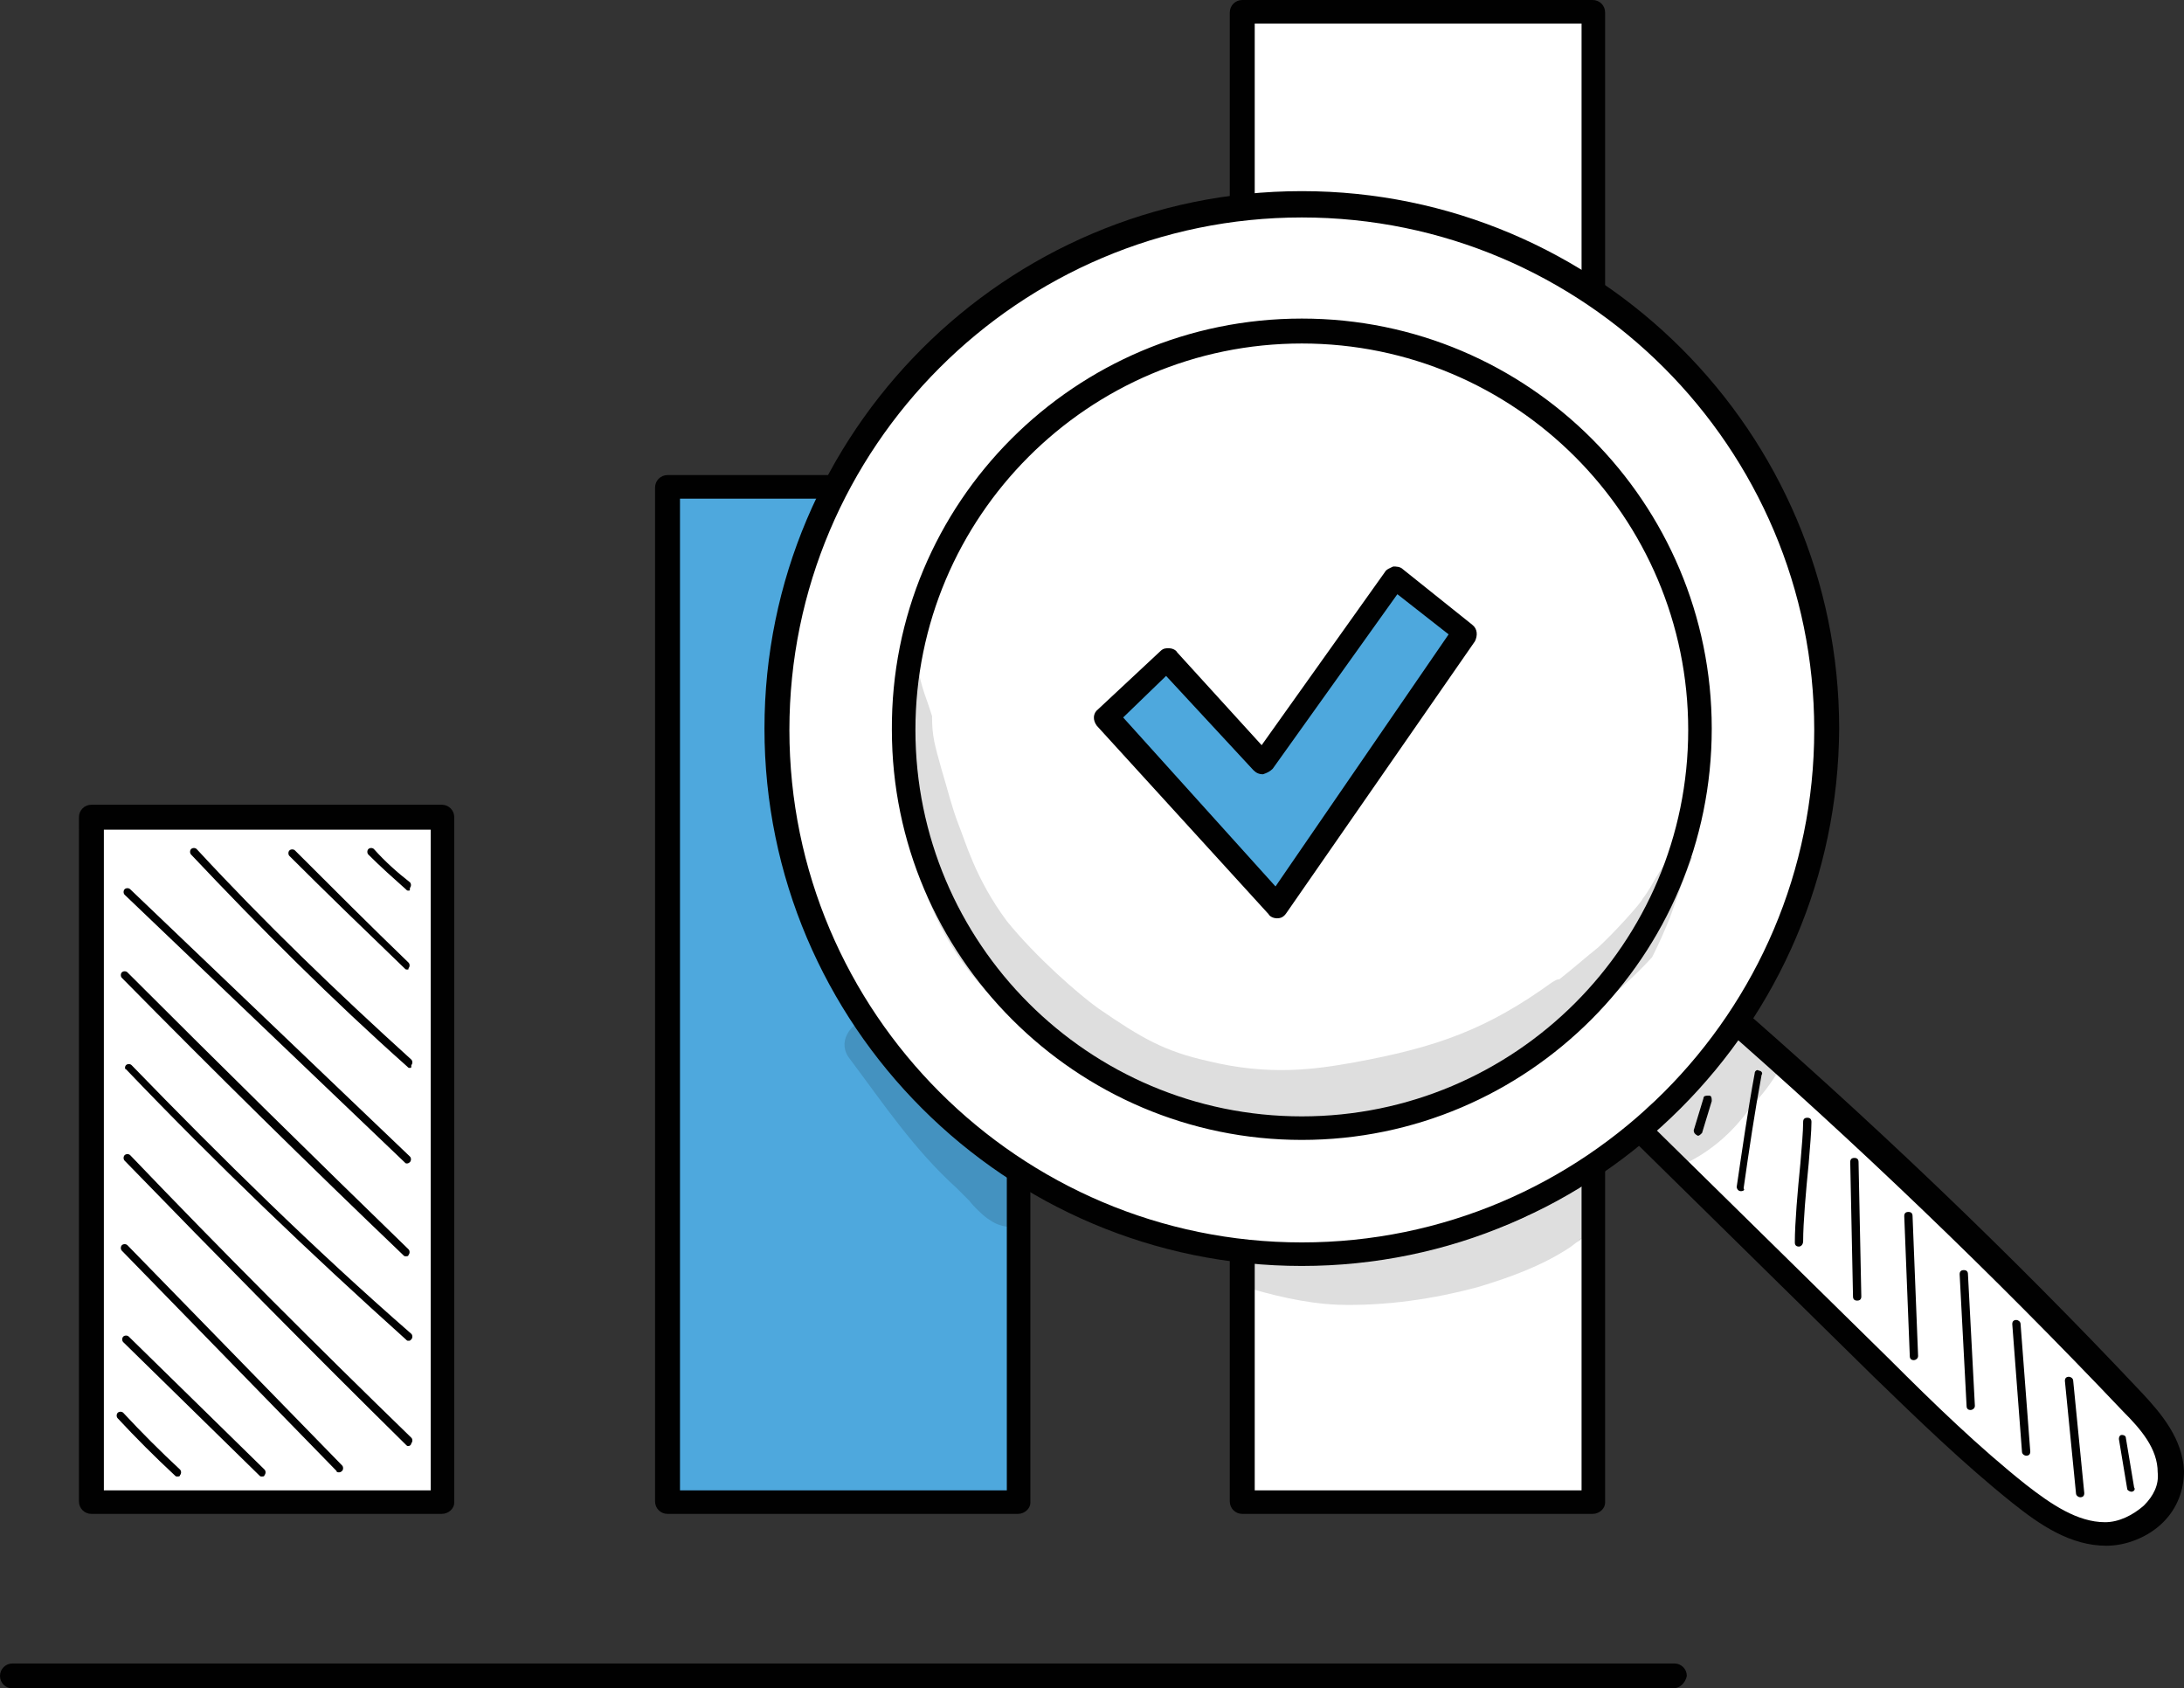 <?xml version="1.0" encoding="utf-8"?>
<!-- Generator: Adobe Illustrator 26.2.1, SVG Export Plug-In . SVG Version: 6.00 Build 0)  -->
<svg version="1.1" id="Layer_1" xmlns="http://www.w3.org/2000/svg" xmlns:xlink="http://www.w3.org/1999/xlink" x="0px" y="0px"
	 viewBox="0 0 157.7 121.9" style="enable-background:new 0 0 157.7 121.9;" xml:space="preserve">
<rect x="0" y="0" width="157.7" height="121.9" fill="#333333" stroke="none"/>
<style type="text/css">
	.st0{fill:#010101;}
	.st1{fill:#FFFFFF;}
	.st2{fill:#4EA8DD;}
	.st3{opacity:0.129;}
</style>
<g>
	<g>
		<path class="st0" d="M120.8,121.9H0.9c-0.5,0-0.9-0.4-0.9-0.9c0-0.5,0.4-0.9,0.9-0.9h120c0.5,0,0.9,0.4,0.9,0.9
			C121.7,121.5,121.3,121.9,120.8,121.9z"/>
	</g>
	<g>
		<rect x="89.7" y="0.9" class="st1" width="25.3" height="107.6"/>
		<path class="st0" d="M115,109.3H89.7c-0.5,0-0.9-0.4-0.9-0.9V0.9c0-0.5,0.4-0.9,0.9-0.9H115c0.5,0,0.9,0.4,0.9,0.9v107.6
			C115.9,108.9,115.5,109.3,115,109.3z M90.6,107.6h23.6V1.7H90.6V107.6z"/>
	</g>
	<rect x="48.2" y="35.2" class="st2" width="25.3" height="73.3"/>
	<path class="st0" d="M73.5,109.3H48.2c-0.5,0-0.9-0.4-0.9-0.9V35.2c0-0.5,0.4-0.9,0.9-0.9h25.3c0.5,0,0.9,0.4,0.9,0.9v73.3
		C74.4,108.9,74,109.3,73.5,109.3z M49.1,107.6h23.6V36H49.1V107.6z"/>
	<g>
		<path class="st1" d="M117.7,80.9c6.1,6,12.1,12,18.2,17.9c3.2,3.2,6.4,6.3,9.9,9.1c1.9,1.5,4,2.9,6.3,2.9c2.3,0,4.7-1.9,4.7-4.5
			c0-2-1.4-3.6-2.7-5c-9.7-10.2-19.8-19.9-30.3-29C121.9,75,120,77.9,117.7,80.9z"/>
		<path class="st0" d="M152.1,111.6C152.1,111.6,152.1,111.6,152.1,111.6c-2.6,0-4.8-1.5-6.8-3.1c-3.5-2.8-6.8-6-10-9.1l-18.2-17.9
			c-0.3-0.3-0.3-0.8-0.1-1.1c2.3-3,4.2-5.9,6.1-8.6c0.1-0.2,0.4-0.3,0.6-0.4c0.2,0,0.5,0,0.7,0.2c10.5,9.1,20.7,18.8,30.3,29
			c1.4,1.5,2.9,3.3,3,5.6c0,1.4-0.5,2.7-1.5,3.7C155.1,111,153.5,111.6,152.1,111.6z M118.8,80.8l17.7,17.4c3.1,3.1,6.4,6.3,9.8,9
			c1.8,1.4,3.7,2.7,5.7,2.7c0,0,0,0,0,0c1,0,2-0.5,2.8-1.2c0.7-0.7,1.1-1.5,1-2.4c0-1.7-1.2-3.1-2.5-4.4
			c-9.4-9.9-19.3-19.4-29.5-28.3C122.4,75.9,120.7,78.3,118.8,80.8z"/>
	</g>
	<g>
		<g>
			<path class="st1" d="M94,14.8c-20.9,0-37.9,17-37.9,37.9c0,20.9,17,37.9,37.9,37.9s37.9-17,37.9-37.9
				C131.9,31.8,114.9,14.8,94,14.8z M94,81.4c-15.9,0-28.8-12.9-28.8-28.8S78.1,23.9,94,23.9s28.8,12.9,28.8,28.8
				S109.9,81.4,94,81.4z M94,81.4c-15.9,0-28.8-12.9-28.8-28.8S78.1,23.9,94,23.9s28.8,12.9,28.8,28.8S109.9,81.4,94,81.4z"/>
			<path class="st0" d="M94,91.4c-21.4,0-38.8-17.4-38.8-38.8c0-21.4,17.4-38.8,38.8-38.8c21.4,0,38.8,17.4,38.8,38.8
				C132.7,74,115.3,91.4,94,91.4z M94,15.7c-20.4,0-37,16.6-37,37c0,20.4,16.6,37,37,37c20.4,0,37-16.6,37-37
				C131,32.3,114.4,15.7,94,15.7z M94,82.3c-16.3,0-29.6-13.3-29.6-29.6C64.3,36.3,77.6,23,94,23s29.6,13.3,29.6,29.6
				C123.6,69,110.3,82.3,94,82.3z M66.1,52.7c0,15.4,12.5,27.9,27.9,27.9s27.9-12.5,27.9-27.9c0-15.4-12.5-27.9-27.9-27.9
				S66.1,37.3,66.1,52.7z"/>
		</g>
	</g>
	<g>
		<path class="st0" d="M122.6,82C122.5,82,122.5,82,122.6,82c-0.2-0.1-0.3-0.2-0.3-0.4l0.7-2.3c0-0.2,0.2-0.2,0.4-0.2
			c0.2,0,0.2,0.2,0.2,0.4l-0.7,2.3C122.8,81.9,122.7,82,122.6,82z"/>
	</g>
	<g>
		<path class="st0" d="M125.7,86C125.7,86,125.7,86,125.7,86c-0.2,0-0.3-0.2-0.3-0.3c0.4-2.7,0.8-5.5,1.3-8.2c0-0.2,0.2-0.3,0.3-0.2
			c0.2,0,0.3,0.2,0.2,0.3c-0.5,2.7-0.9,5.4-1.3,8.2C126,85.9,125.9,86,125.7,86z"/>
	</g>
	<g>
		<path class="st0" d="M129.9,90c-0.2,0-0.3-0.1-0.3-0.3c0-1.4,0.2-3.7,0.4-5.7c0.1-1.2,0.2-2.3,0.2-3c0-0.2,0.1-0.3,0.3-0.3
			c0.2,0,0.3,0.1,0.3,0.3c0,0.7-0.1,1.7-0.2,3c-0.2,2-0.4,4.3-0.4,5.6C130.2,89.9,130,90,129.9,90z"/>
	</g>
	<g>
		<path class="st0" d="M134.1,93.9c-0.2,0-0.3-0.1-0.3-0.3l-0.2-9.7c0-0.2,0.1-0.3,0.3-0.3c0,0,0,0,0,0c0.2,0,0.3,0.1,0.3,0.3
			l0.2,9.7C134.4,93.8,134.3,93.9,134.1,93.9C134.1,93.9,134.1,93.9,134.1,93.9z"/>
	</g>
	<g>
		<path class="st0" d="M138.2,98.2c-0.2,0-0.3-0.1-0.3-0.3l-0.4-10.1c0-0.2,0.1-0.3,0.3-0.3c0.2,0,0.3,0.1,0.3,0.3l0.4,10.1
			C138.5,98.1,138.3,98.2,138.2,98.2C138.2,98.2,138.2,98.2,138.2,98.2z"/>
	</g>
	<g>
		<path class="st0" d="M142.3,101.8c-0.2,0-0.3-0.1-0.3-0.3l-0.5-9.5c0-0.2,0.1-0.3,0.3-0.3c0.2,0,0.3,0.1,0.3,0.3l0.5,9.5
			C142.6,101.7,142.4,101.8,142.3,101.8C142.3,101.8,142.3,101.8,142.3,101.8z"/>
	</g>
	<g>
		<path class="st0" d="M146.3,105.1c-0.1,0-0.3-0.1-0.3-0.3l-0.7-9.2c0-0.2,0.1-0.3,0.3-0.3c0.1,0,0.3,0.1,0.3,0.3l0.7,9.2
			C146.6,105,146.5,105.1,146.3,105.1C146.3,105.1,146.3,105.1,146.3,105.1z"/>
	</g>
	<g>
		<path class="st0" d="M150.2,108.1c-0.1,0-0.3-0.1-0.3-0.3l-0.8-8.1c0-0.2,0.1-0.3,0.3-0.3c0.1,0,0.3,0.1,0.3,0.3l0.8,8.1
			C150.5,108,150.4,108.1,150.2,108.1C150.2,108.1,150.2,108.1,150.2,108.1z"/>
	</g>
	<g>
		<path class="st0" d="M153.9,107.7c-0.1,0-0.3-0.1-0.3-0.2l-0.6-3.6c0-0.2,0.1-0.3,0.2-0.3c0.2,0,0.3,0.1,0.3,0.2l0.6,3.6
			C154.2,107.5,154.1,107.7,153.9,107.7C154,107.7,153.9,107.7,153.9,107.7z"/>
	</g>
	<g class="st3">
		<path class="st0" d="M120.8,61.8c-1,0.8-1.4,2.1-2.2,3.1c-0.1,0.3-2.1,2.5-3.2,3.5c-1,0.8-1.9,1.6-2.8,2.3c-0.2,0-0.3,0.1-0.5,0.2
			c-4.7,3.4-8.3,4.7-14.3,5.8c-2.8,0.5-6.1,1-10.6-0.1c-3.1-0.7-4.7-1.6-7.9-3.8c-1.4-1-4.5-3.7-6.6-6.3c0,0,0,0,0,0
			c-2.3-3.1-3-5.8-3.5-7c-0.5-1.3-0.8-2.6-1.2-3.9c-0.5-1.8-0.7-2.4-0.7-3.9c-0.3-1-0.7-1.9-0.9-2.9c-0.3-0.1-0.6-0.2-0.9-0.2
			c-0.5,3.9-0.4,7.8,0.1,11.7c0.9,3.4,1.9,7,5.1,10.7c2.6,2.9,4.4,3.9,5.5,4.8c2.6,1.9,5.4,3.6,8.5,4.6c1.7,0.5,3.4,0.7,5.2,0.9
			c0,0,0,0,0,0c1.9,0.3,3.8,0.4,5.7,0.1c1.5-0.1,2.9-0.6,4.4-0.9c3-0.7,6-1.6,8.7-3.1c1.1-0.7,1.5-0.9,2-1.3c3.4-2.1,6.8-5,8.6-7
			c0.5-1,0.9-1.9,1.3-2.9c0.5-1.4,1-2.9,1.6-4.3C121.6,61.6,121.2,61.6,120.8,61.8z"/>
	</g>
	<g class="st3">
		<path class="st0" d="M126.9,74.2c-1.4-0.4-2.4,0.6-3.1,1.7c0,0-0.1,0.1-0.1,0.1c-1.3,1.5-1.6,1.3-3.7,3.2c0,0,0,0,0,0
			c-0.4,0.3-0.9,0.5-1.2,0.9c-1.7,2.1,0.9,5.1,3.3,3.7c1.7-0.9,3.1-2.2,4.2-3.7c0.7-0.8,1.4-1.6,2-2.6
			C129.2,76.4,128.4,74.6,126.9,74.2z"/>
	</g>
	<g>
		<g>
			<rect x="6.6" y="59" class="st1" width="25.3" height="49.5"/>
			<path class="st0" d="M31.9,109.3H6.6c-0.5,0-0.9-0.4-0.9-0.9V59c0-0.5,0.4-0.9,0.9-0.9h25.3c0.5,0,0.9,0.4,0.9,0.9v49.5
				C32.8,108.9,32.4,109.3,31.9,109.3z M7.5,107.6h23.6V59.9H7.5V107.6z"/>
		</g>
		<g>
			<path class="st0" d="M12.8,106.6c-0.1,0-0.1,0-0.2-0.1c-1.4-1.3-2.8-2.7-4.1-4.1c-0.1-0.1-0.1-0.3,0-0.4c0.1-0.1,0.3-0.1,0.4,0
				c1.3,1.4,2.7,2.8,4.1,4.1c0.1,0.1,0.1,0.3,0,0.4C13,106.6,12.9,106.6,12.8,106.6z"/>
		</g>
		<g>
			<path class="st0" d="M18.9,106.6c-0.1,0-0.1,0-0.2-0.1l-9.8-9.6c-0.1-0.1-0.1-0.3,0-0.4c0.1-0.1,0.3-0.1,0.4,0l9.8,9.6
				c0.1,0.1,0.1,0.3,0,0.4C19.1,106.6,19,106.6,18.9,106.6z"/>
		</g>
		<g>
			<path class="st0" d="M24.5,106.3c-0.1,0-0.2,0-0.2-0.1L8.8,90.3c-0.1-0.1-0.1-0.3,0-0.4c0.1-0.1,0.3-0.1,0.4,0l15.5,15.9
				c0.1,0.1,0.1,0.3,0,0.4C24.6,106.3,24.5,106.3,24.5,106.3z"/>
		</g>
		<g>
			<path class="st0" d="M29.5,104.4c-0.1,0-0.1,0-0.2-0.1C22.5,97.6,15.7,90.7,9,83.8c-0.1-0.1-0.1-0.3,0-0.4c0.1-0.1,0.3-0.1,0.4,0
				c6.6,6.9,13.5,13.8,20.3,20.4c0.1,0.1,0.1,0.3,0,0.4C29.7,104.3,29.6,104.4,29.5,104.4z"/>
		</g>
		<g>
			<path class="st0" d="M29.5,96.8c-0.1,0-0.1,0-0.2-0.1c-6.9-6.2-13.7-12.7-20.2-19.5C9,77.2,9,77,9.1,76.9c0.1-0.1,0.3-0.1,0.4,0
				c6.5,6.7,13.2,13.3,20.2,19.4c0.1,0.1,0.1,0.3,0,0.4C29.6,96.8,29.6,96.8,29.5,96.8z"/>
		</g>
		<g>
			<path class="st0" d="M29.3,90.7c-0.1,0-0.1,0-0.2-0.1c-6.8-6.5-13.6-13.2-20.3-20c-0.1-0.1-0.1-0.3,0-0.4c0.1-0.1,0.3-0.1,0.4,0
				c6.7,6.7,13.5,13.4,20.3,20c0.1,0.1,0.1,0.3,0,0.4C29.5,90.7,29.4,90.7,29.3,90.7z"/>
		</g>
		<g>
			<path class="st0" d="M29.4,84c-0.1,0-0.1,0-0.2-0.1L9,64.6c-0.1-0.1-0.1-0.3,0-0.4c0.1-0.1,0.3-0.1,0.4,0l20.2,19.3
				c0.1,0.1,0.1,0.3,0,0.4C29.6,83.9,29.5,84,29.4,84z"/>
		</g>
		<g>
			<path class="st0" d="M29.6,77.1c-0.1,0-0.1,0-0.2-0.1c-5.4-4.8-10.6-10-15.6-15.3c-0.1-0.1-0.1-0.3,0-0.4c0.1-0.1,0.3-0.1,0.4,0
				c4.9,5.3,10.2,10.4,15.5,15.2c0.1,0.1,0.1,0.3,0,0.4C29.7,77.1,29.7,77.1,29.6,77.1z"/>
		</g>
		<g>
			<path class="st0" d="M29.4,70c-0.1,0-0.1,0-0.2-0.1c-2.8-2.7-5.6-5.4-8.3-8.1c-0.1-0.1-0.1-0.3,0-0.4c0.1-0.1,0.3-0.1,0.4,0
				c2.7,2.7,5.5,5.5,8.2,8.1c0.1,0.1,0.1,0.3,0,0.4C29.5,70,29.5,70,29.4,70z"/>
		</g>
		<g>
			<path class="st0" d="M29.5,64.3c-0.1,0-0.1,0-0.2-0.1c-0.9-0.8-1.8-1.6-2.7-2.5c-0.1-0.1-0.1-0.3,0-0.4c0.1-0.1,0.3-0.1,0.4,0
				c0.8,0.9,1.7,1.7,2.6,2.4c0.1,0.1,0.1,0.3,0,0.4C29.6,64.3,29.6,64.3,29.5,64.3z"/>
		</g>
	</g>
	<g class="st3">
		<path class="st0" d="M73.5,85.6c0-0.5,0.1-1,0.3-1.5c-2-1.3-3.9-2.8-5.7-4.4c-1.1-1-1.9-2.2-2.9-3.3c-1.1-1-1.8-1.8-2.4-3
			c-1.5,0.5-2.4,1.9-1.4,3.1c2.4,3.2,4.6,6.5,7.7,9.3c0.3,0.3,0.6,0.6,0.9,0.9c0.2,0.3,1.1,1.2,1.5,1.4c0.7,0.5,1.6,0.6,2.5,0.4
			C73.6,87.5,73.4,86.5,73.5,85.6z"/>
	</g>
	<g>
		<g class="st3">
			<path class="st0" d="M114.2,89.4C114.1,89.4,114.1,89.4,114.2,89.4c-0.1,0.1-0.2,0.1-0.2,0.2C114,89.5,114.1,89.4,114.2,89.4z"/>
		</g>
		<g class="st3">
			<path class="st0" d="M113.9,89.6C113.9,89.6,113.9,89.6,113.9,89.6C113.9,89.6,113.9,89.6,113.9,89.6
				C113.9,89.6,113.9,89.6,113.9,89.6z"/>
		</g>
		<g class="st3">
			<path class="st0" d="M113.9,89.6C113.8,89.6,113.8,89.6,113.9,89.6L113.9,89.6z"/>
		</g>
		<g class="st3">
			<path class="st0" d="M113.6,85.8c-1.2,0.5-0.7,0.5-1.3,0.9c-1.9,1.2-2.3,1.2-3.8,1.9c-4.6,1.8-10,2.1-13.3,1.7
				c-0.9-0.1-1.8-0.3-2.7-0.5c-0.8,0-1.7,0.1-2.5,0c-0.2,0-0.4,0-0.6-0.1c0,1,0.1,2.1,0.1,3.1c2.3,0.7,4.7,1.3,7.1,1.4
				c3.4,0.1,6.9-0.4,10.2-1.3c2.3-0.7,4.5-1.5,6.5-2.8c0.3-0.2,0.5-0.4,0.7-0.5c0.7-0.5,1.6-1.1,1.5-2
				C115.7,86.3,114.6,85.5,113.6,85.8z"/>
		</g>
	</g>
	<polygon class="st2" points="84.4,47.6 79.9,51.8 92.2,65.4 105.8,45.7 100.7,41.7 91.2,55 	"/>
	<path class="st0" d="M92.2,66.3c-0.2,0-0.5-0.1-0.6-0.3L79.2,52.4c-0.3-0.4-0.3-0.9,0.1-1.2l4.5-4.2c0.2-0.2,0.4-0.2,0.6-0.2
		c0.2,0,0.5,0.1,0.6,0.3l6.1,6.7l8.9-12.5c0.1-0.2,0.4-0.3,0.6-0.4c0.2,0,0.5,0,0.7,0.2l5,4c0.4,0.3,0.4,0.8,0.2,1.2L92.9,65.9
		C92.7,66.2,92.5,66.3,92.2,66.3C92.2,66.3,92.2,66.3,92.2,66.3z M81.1,51.8l11,12.2l12.5-18.2l-3.7-2.9l-9,12.6
		c-0.2,0.2-0.4,0.3-0.7,0.4c-0.3,0-0.5-0.1-0.7-0.3l-6.3-6.8L81.1,51.8z"/>
</g>
</svg>
